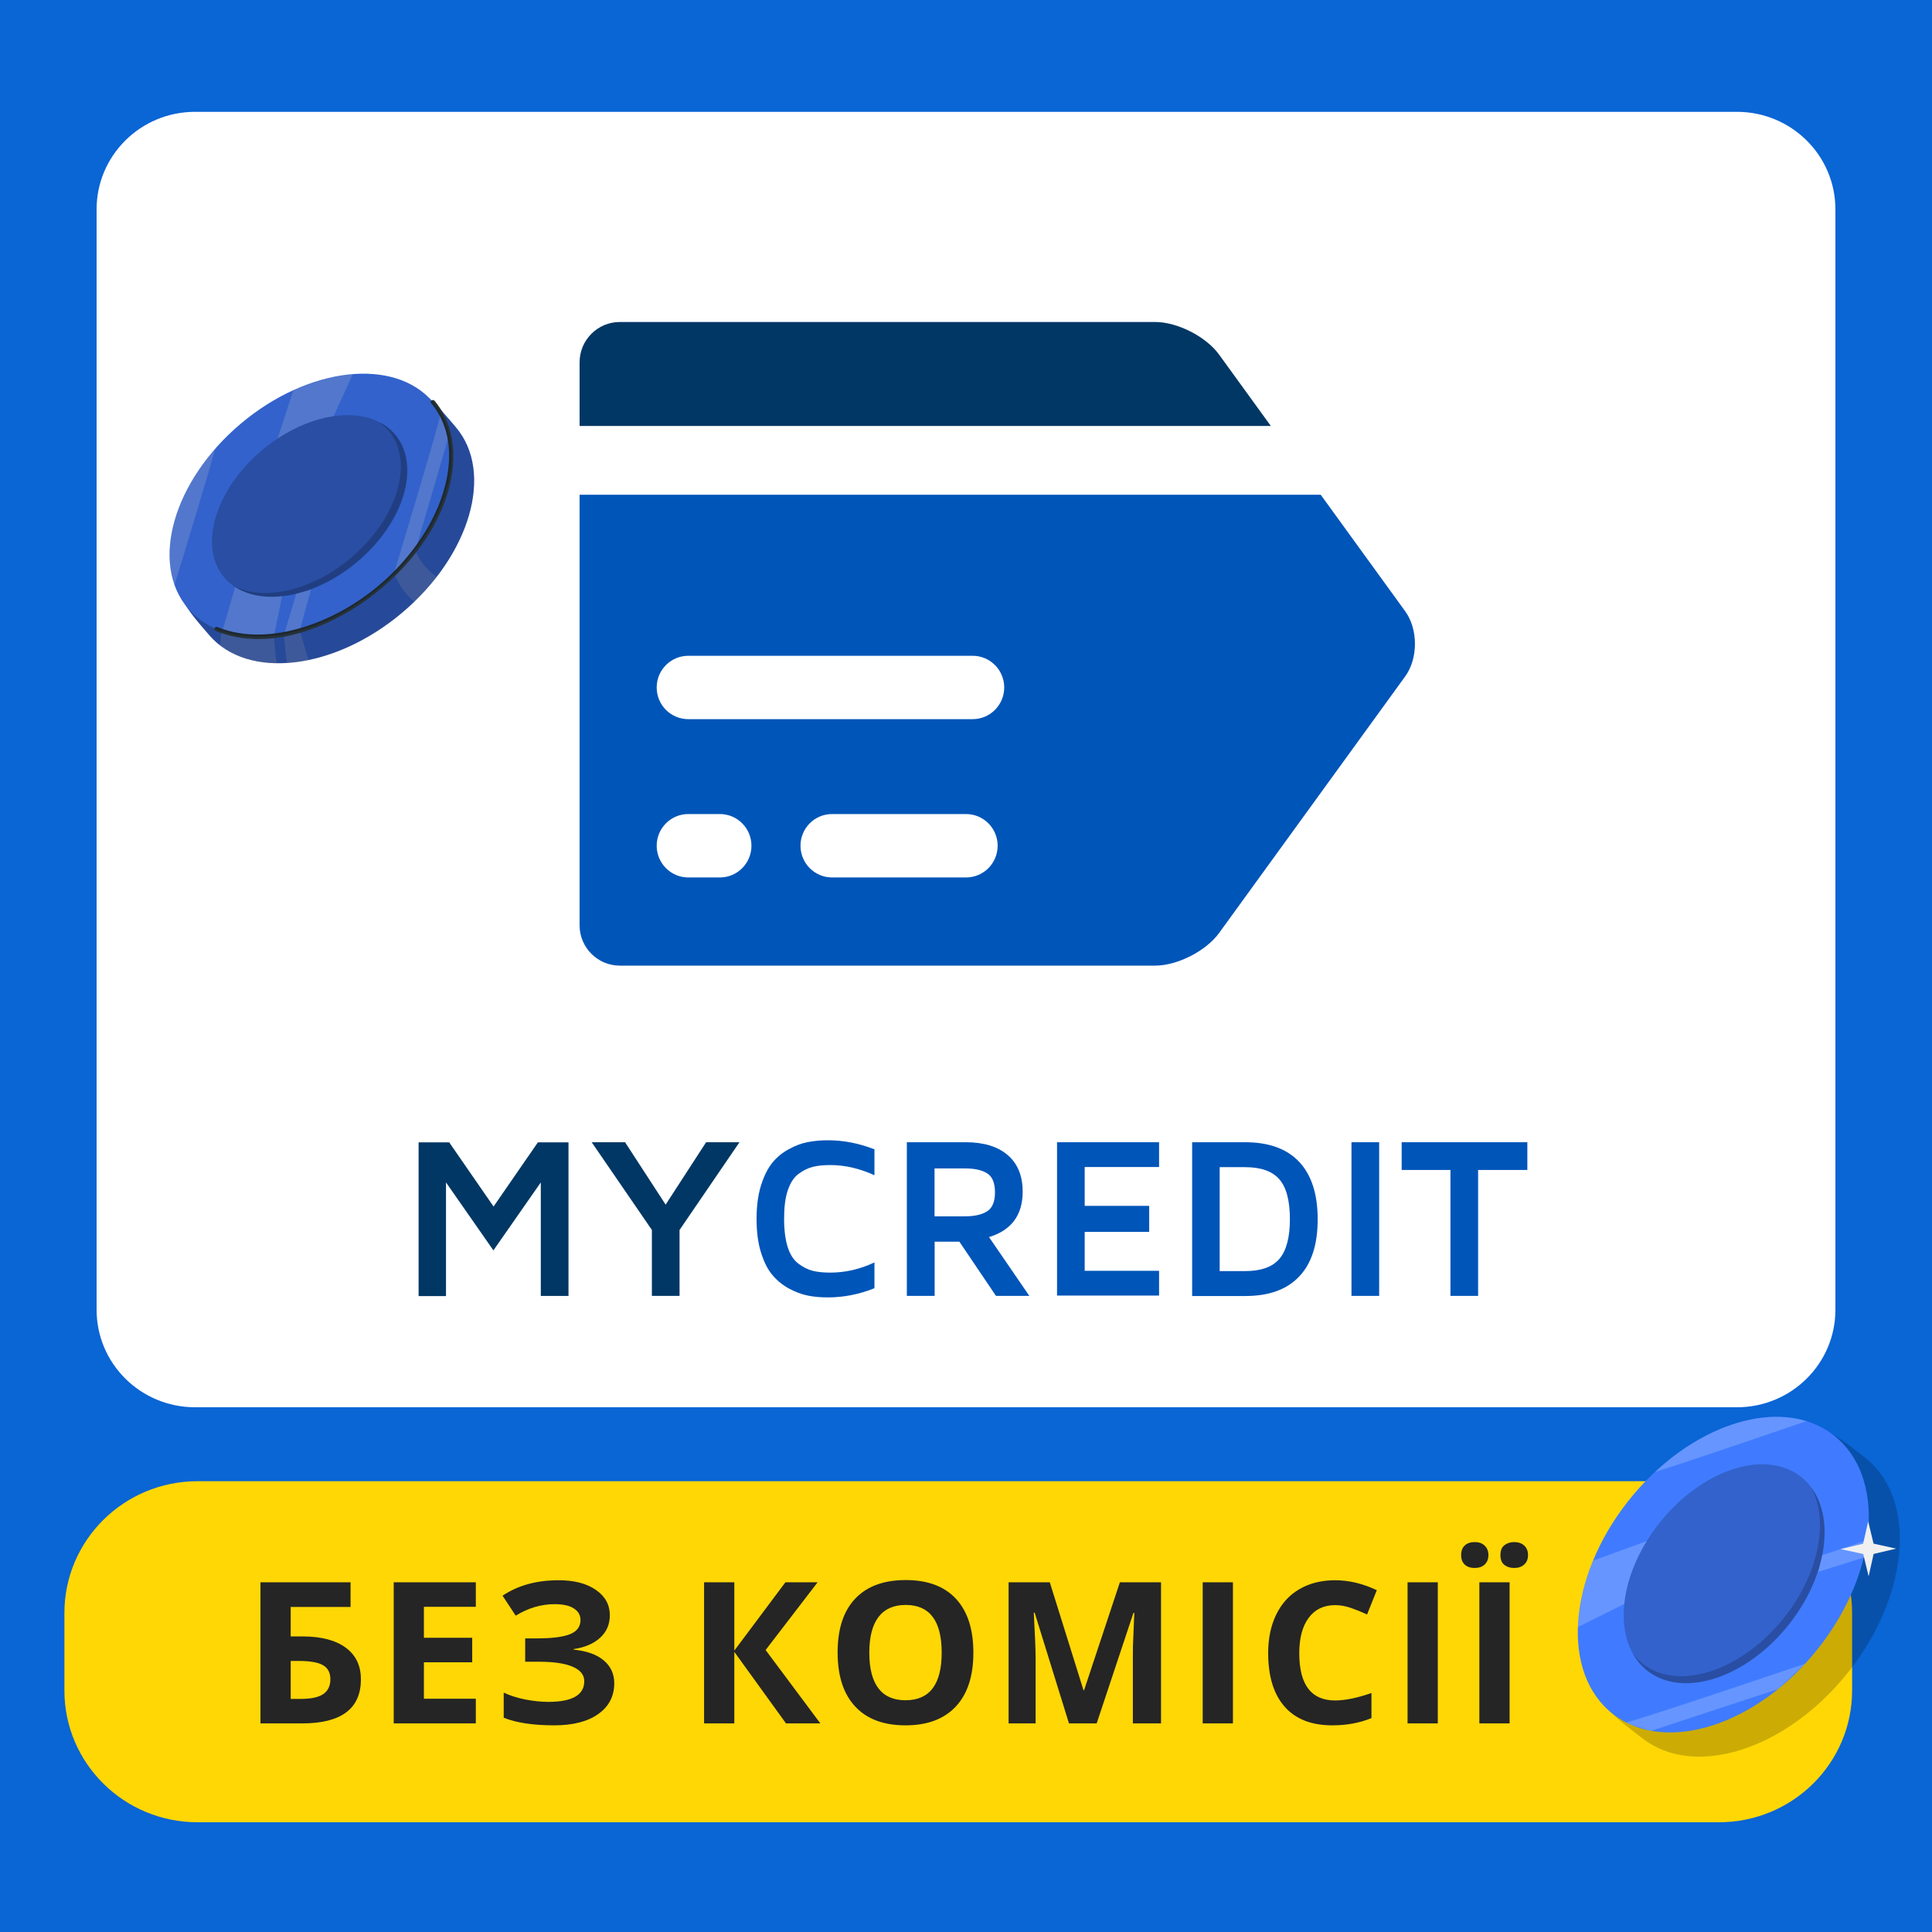 <svg width="60" height="60" viewBox="0 0 60 60" fill="none" xmlns="http://www.w3.org/2000/svg">
<rect width="60" height="60" fill="#0A65D5"/>
<path d="M2 50.094C2 47.833 3.852 46 6.135 46H53.383C55.667 46 57.519 47.833 57.519 50.094V52.499C57.519 54.76 55.667 56.592 53.383 56.592H6.135C3.852 56.592 2 54.76 2 52.499V50.094Z" fill="#FFD705"/>
<path d="M9.028 50.821H9.397C9.975 50.821 10.421 50.937 10.736 51.169C11.051 51.4 11.208 51.728 11.208 52.152C11.208 53.065 10.599 53.522 9.379 53.522H8.089V49.139H10.887V49.906H9.028V50.821ZM9.028 52.761H9.343C9.66 52.761 9.892 52.711 10.04 52.611C10.187 52.509 10.26 52.356 10.26 52.152C10.26 51.95 10.186 51.805 10.036 51.717C9.887 51.627 9.631 51.582 9.267 51.582H9.028V52.761ZM14.777 53.522H12.227V49.139H14.777V49.9H13.165V50.863H14.665V51.624H13.165V52.755H14.777V53.522ZM18.939 50.164C18.939 50.446 18.838 50.679 18.636 50.863C18.434 51.047 18.16 51.163 17.815 51.214V51.231C18.221 51.271 18.532 51.382 18.748 51.564C18.966 51.746 19.076 51.983 19.076 52.275C19.076 52.679 18.91 52.997 18.579 53.231C18.249 53.465 17.794 53.582 17.21 53.582C16.559 53.582 16.037 53.503 15.643 53.345V52.566C15.834 52.656 16.055 52.727 16.31 52.779C16.566 52.828 16.806 52.853 17.028 52.853C17.773 52.853 18.145 52.639 18.145 52.209C18.145 52.015 18.026 51.866 17.785 51.762C17.547 51.658 17.193 51.606 16.725 51.606H16.31V50.881H16.683C17.151 50.881 17.492 50.837 17.707 50.749C17.921 50.661 18.028 50.515 18.028 50.311C18.028 50.161 17.96 50.042 17.825 49.954C17.691 49.864 17.491 49.819 17.222 49.819C16.806 49.819 16.404 49.938 16.016 50.176L15.607 49.555C15.86 49.389 16.127 49.269 16.41 49.193C16.693 49.115 17.007 49.076 17.352 49.076C17.835 49.076 18.219 49.176 18.506 49.376C18.795 49.575 18.939 49.838 18.939 50.164ZM25.477 53.522H24.41L22.805 51.3V53.522H21.866V49.139H22.805V51.261L24.392 49.139H25.392L23.777 51.243L25.477 53.522ZM30.229 51.324C30.229 52.05 30.048 52.608 29.684 52.997C29.32 53.387 28.799 53.582 28.121 53.582C27.442 53.582 26.922 53.387 26.559 52.997C26.195 52.608 26.013 52.048 26.013 51.318C26.013 50.589 26.195 50.032 26.559 49.648C26.924 49.263 27.447 49.07 28.128 49.07C28.808 49.07 29.328 49.264 29.687 49.651C30.048 50.039 30.229 50.597 30.229 51.324ZM26.997 51.324C26.997 51.814 27.091 52.183 27.279 52.431C27.467 52.679 27.747 52.803 28.121 52.803C28.87 52.803 29.245 52.31 29.245 51.324C29.245 50.337 28.872 49.843 28.128 49.843C27.754 49.843 27.472 49.968 27.282 50.218C27.093 50.466 26.997 50.835 26.997 51.324ZM33.198 53.522L32.132 50.083H32.105C32.143 50.783 32.162 51.249 32.162 51.483V53.522H31.323V49.139H32.602L33.649 52.491H33.667L34.779 49.139H36.057V53.522H35.182V51.447C35.182 51.349 35.183 51.236 35.185 51.108C35.189 50.981 35.203 50.641 35.227 50.089H35.2L34.058 53.522H33.198ZM37.351 53.522V49.139H38.29V53.522H37.351ZM41.462 49.849C41.109 49.849 40.835 49.981 40.641 50.245C40.447 50.507 40.35 50.873 40.35 51.342C40.35 52.32 40.721 52.809 41.462 52.809C41.773 52.809 42.15 52.732 42.592 52.578V53.357C42.228 53.507 41.822 53.582 41.374 53.582C40.73 53.582 40.237 53.389 39.896 53.003C39.555 52.616 39.384 52.06 39.384 51.336C39.384 50.881 39.468 50.482 39.635 50.14C39.803 49.796 40.043 49.533 40.356 49.352C40.671 49.168 41.04 49.076 41.462 49.076C41.892 49.076 42.324 49.179 42.758 49.385L42.455 50.14C42.29 50.062 42.123 49.994 41.956 49.936C41.788 49.878 41.623 49.849 41.462 49.849ZM43.713 53.522V49.139H44.652V53.522H43.713ZM45.943 53.522V49.139H46.882V53.522H45.943ZM45.377 48.296C45.377 48.166 45.414 48.066 45.489 47.996C45.565 47.926 45.668 47.891 45.797 47.891C45.931 47.891 46.035 47.928 46.109 48.002C46.186 48.076 46.224 48.174 46.224 48.296C46.224 48.416 46.186 48.513 46.109 48.587C46.032 48.659 45.928 48.695 45.797 48.695C45.668 48.695 45.565 48.66 45.489 48.59C45.414 48.52 45.377 48.422 45.377 48.296ZM46.597 48.296C46.597 48.156 46.637 48.054 46.718 47.99C46.801 47.924 46.903 47.891 47.024 47.891C47.155 47.891 47.259 47.927 47.336 47.999C47.415 48.071 47.454 48.17 47.454 48.296C47.454 48.418 47.415 48.515 47.336 48.587C47.257 48.659 47.153 48.695 47.024 48.695C46.903 48.695 46.801 48.663 46.718 48.599C46.637 48.533 46.597 48.432 46.597 48.296Z" fill="#252525"/>
<path opacity="0.2" d="M51.508 47.341C53.082 45.345 54.959 43.961 56.607 44.397C56.95 44.487 57.625 45.04 57.907 45.257C59.539 46.519 59.318 49.497 57.416 51.909C55.514 54.322 52.648 55.254 51.017 53.993C50.781 53.809 50.09 53.302 49.931 53.053C48.994 51.59 49.884 49.403 51.509 47.341H51.508Z" fill="black"/>
<path d="M56.472 51.186C58.361 48.791 58.57 45.827 56.938 44.566C55.307 43.304 52.454 44.223 50.565 46.617C48.676 49.012 48.468 51.976 50.099 53.237C51.73 54.499 54.584 53.58 56.472 51.186Z" fill="#407BFF"/>
<path opacity="0.2" d="M55.562 50.432C56.876 48.766 57.037 46.718 55.922 45.855C54.807 44.993 52.839 45.644 51.525 47.309C50.212 48.974 50.051 51.023 51.166 51.886C52.281 52.748 54.249 52.097 55.562 50.432Z" fill="black"/>
<path opacity="0.2" d="M55.421 50.221C54.107 51.886 52.139 52.537 51.024 51.675C50.901 51.58 50.794 51.469 50.703 51.347C50.82 51.562 50.976 51.749 51.169 51.899C52.284 52.761 54.253 52.111 55.566 50.445C56.734 48.964 56.99 47.179 56.247 46.197C56.803 47.21 56.505 48.846 55.421 50.221Z" fill="black"/>
<path opacity="0.2" d="M56.588 48.297C56.649 48.287 57.986 47.828 57.986 47.828L57.903 48.364L56.471 48.813L56.588 48.297Z" fill="white"/>
<path opacity="0.2" d="M50.503 53.493C50.558 53.521 50.615 53.547 50.671 53.571L51.271 53.751C51.271 53.751 51.275 53.751 51.277 53.752L55.223 52.454C55.223 52.454 55.228 52.451 55.231 52.449L56.058 51.672C56.058 51.672 56.06 51.668 56.062 51.667C56.044 51.674 51.109 53.346 50.503 53.493Z" fill="white"/>
<path opacity="0.2" d="M51.4 45.712C52.389 45.404 55.073 44.486 56.101 44.135C54.717 43.708 52.894 44.317 51.4 45.712Z" fill="white"/>
<path opacity="0.2" d="M51.142 47.861L49.475 48.466C49.185 49.169 49.027 49.873 49.004 50.528L50.443 49.813C50.507 49.187 50.742 48.509 51.142 47.859V47.861Z" fill="white"/>
<path d="M58.018 47.247L58.185 47.939L58.887 48.094L58.187 48.259L58.032 48.955L57.865 48.262L57.163 48.108L57.861 47.942L58.018 47.247Z" fill="#F0F0F0"/>
<path d="M53.943 3.473H6.058C4.369 3.473 3 4.828 3 6.5V40.677C3 42.349 4.369 43.704 6.058 43.704H53.943C55.631 43.704 57 42.349 57 40.677V6.5C57 4.828 55.631 3.473 53.943 3.473Z" fill="white"/>
<path d="M37.859 11.011C37.456 10.454 36.565 10 35.88 10H19.247C18.561 10 18 10.562 18 11.249V13.229H39.467L37.859 11.011Z" fill="#003764"/>
<path d="M43.64 18.984L41.016 15.365H18V28.739C18 29.427 18.561 29.988 19.247 29.988H35.88C36.566 29.988 37.456 29.532 37.859 28.977L43.641 21.004C44.043 20.449 44.043 19.539 43.64 18.984ZM22.356 27.25H21.375C20.832 27.25 20.394 26.808 20.394 26.265C20.394 25.723 20.832 25.281 21.375 25.281H22.356C22.899 25.281 23.337 25.723 23.337 26.265C23.337 26.808 22.899 27.25 22.356 27.25ZM30.002 27.25H25.84C25.298 27.25 24.86 26.808 24.86 26.265C24.86 25.723 25.297 25.281 25.84 25.281H30.002C30.544 25.281 30.983 25.723 30.983 26.265C30.983 26.808 30.545 27.25 30.002 27.25ZM30.206 22.334H21.375C20.832 22.334 20.394 21.893 20.394 21.35C20.394 20.808 20.832 20.366 21.375 20.366H30.206C30.749 20.366 31.187 20.808 31.187 21.35C31.186 21.893 30.749 22.334 30.206 22.334Z" fill="#0055B8"/>
<path d="M13 40.247V35.476H13.95L15.328 37.47L16.705 35.476H17.655V40.247H16.795V36.721L15.323 38.832L13.851 36.721V40.251H13V40.247Z" fill="#003764"/>
<path d="M18.375 35.473H19.412L20.672 37.411L21.929 35.473H22.965L21.104 38.198V40.245H20.245V38.198L18.375 35.473Z" fill="#003764"/>
<path d="M23.63 38.886C23.539 38.592 23.496 38.246 23.496 37.857C23.496 37.467 23.539 37.121 23.63 36.827C23.721 36.533 23.837 36.295 23.98 36.117C24.122 35.94 24.295 35.797 24.498 35.689C24.701 35.577 24.9 35.503 25.089 35.469C25.284 35.43 25.491 35.412 25.715 35.412C26.203 35.412 26.683 35.508 27.157 35.694V36.498C26.704 36.291 26.25 36.182 25.789 36.182C25.573 36.182 25.391 36.2 25.24 36.239C25.089 36.278 24.938 36.351 24.796 36.459C24.649 36.568 24.541 36.741 24.463 36.974C24.385 37.208 24.351 37.502 24.351 37.853C24.351 38.207 24.39 38.501 24.463 38.73C24.537 38.964 24.649 39.133 24.796 39.245C24.942 39.354 25.089 39.427 25.24 39.466C25.391 39.505 25.578 39.522 25.789 39.522C26.247 39.522 26.704 39.419 27.157 39.206V40.007C26.683 40.197 26.199 40.292 25.715 40.292C25.491 40.292 25.284 40.275 25.089 40.236C24.895 40.197 24.701 40.123 24.498 40.015C24.295 39.903 24.122 39.761 23.98 39.587C23.837 39.418 23.721 39.181 23.63 38.886Z" fill="#0055B8"/>
<path d="M28.163 40.245V35.473H29.994C30.551 35.473 30.987 35.607 31.293 35.871C31.604 36.135 31.76 36.516 31.76 37.008C31.76 37.736 31.41 38.207 30.715 38.419L31.967 40.245H30.931L29.795 38.562H29.026V40.245H28.163V40.245ZM29.023 37.774H29.972C30.262 37.774 30.49 37.723 30.654 37.619C30.818 37.516 30.9 37.32 30.9 37.031C30.9 36.736 30.818 36.537 30.654 36.438C30.49 36.334 30.262 36.287 29.972 36.287H29.023V37.774Z" fill="#0055B8"/>
<path d="M32.827 40.245V35.473H35.996V36.243H33.686V37.449H35.689V38.258H33.686V39.466H35.996V40.235H32.827V40.245Z" fill="#0055B8"/>
<path d="M37.023 40.245V35.473H38.668C39.407 35.473 39.964 35.676 40.348 36.083C40.728 36.489 40.922 37.082 40.922 37.865C40.922 38.644 40.733 39.236 40.352 39.638C39.972 40.045 39.411 40.249 38.672 40.249H37.023V40.245ZM37.878 39.475H38.664C39.161 39.475 39.514 39.349 39.73 39.098C39.946 38.847 40.059 38.436 40.059 37.865C40.059 37.291 39.951 36.875 39.73 36.623C39.514 36.373 39.156 36.247 38.664 36.247H37.878V39.475Z" fill="#0055B8"/>
<path d="M41.971 40.245V35.473H42.831V40.245H41.971Z" fill="#0055B8"/>
<path d="M43.53 36.334V35.473H47.433V36.334H45.904V40.245H45.045V36.334H43.53Z" fill="#0055B8"/>
<path d="M8.162 13.96C6.413 15.435 5.227 17.155 5.675 18.601C5.768 18.901 6.29 19.478 6.497 19.72C7.693 21.119 10.375 20.807 12.489 19.025C14.605 17.242 15.35 14.665 14.155 13.265C13.982 13.062 13.499 12.47 13.268 12.338C11.915 11.564 9.968 12.438 8.161 13.962L8.162 13.96Z" fill="#407BFF"/>
<g opacity="0.2">
<path d="M12.247 17.805L12.873 17.035C13.003 17.391 13.25 17.701 13.563 17.915C13.358 18.181 13.127 18.441 12.87 18.689C12.589 18.455 12.372 18.148 12.245 17.805L12.247 17.805Z" fill="white"/>
</g>
<g opacity="0.2">
<path d="M8.821 19.706L9.317 19.599C9.403 19.922 9.495 20.196 9.581 20.503C9.355 20.55 9.134 20.581 8.916 20.594C8.865 20.283 8.849 20.031 8.82 19.704L8.821 19.706Z" fill="white"/>
</g>
<g opacity="0.2">
<path d="M8.597 20.602C7.919 20.593 7.311 20.414 6.842 20.055C6.852 19.851 6.87 19.648 6.902 19.447L8.509 19.753C8.532 20.041 8.542 20.336 8.597 20.602Z" fill="white"/>
</g>
<path opacity="0.4" d="M8.162 13.966C6.413 15.441 5.227 17.16 5.675 18.606C5.768 18.907 6.29 19.484 6.497 19.725C7.693 21.124 10.375 20.812 12.489 19.03C14.605 17.248 15.35 14.67 14.155 13.271C13.982 13.067 13.499 12.475 13.268 12.344C11.915 11.57 9.968 12.443 8.161 13.968L8.162 13.966Z" fill="black"/>
<path d="M11.806 18.222C13.906 16.452 14.64 13.884 13.445 12.485C12.249 11.087 9.578 11.388 7.478 13.158C5.378 14.928 4.644 17.497 5.84 18.895C7.035 20.294 9.706 19.992 11.806 18.222Z" fill="#407BFF"/>
<path d="M11.092 17.444C12.552 16.214 13.073 14.442 12.257 13.486C11.44 12.53 9.594 12.753 8.134 13.984C6.674 15.214 6.153 16.986 6.97 17.942C7.786 18.898 9.632 18.675 11.092 17.444Z" fill="#407BFF"/>
<path opacity="0.2" d="M11.092 17.444C12.552 16.214 13.073 14.442 12.257 13.486C11.44 12.53 9.594 12.753 8.134 13.984C6.674 15.214 6.153 16.986 6.97 17.942C7.786 18.898 9.632 18.675 11.092 17.444Z" fill="black"/>
<path opacity="0.2" d="M10.897 17.326C12.357 16.096 12.879 14.323 12.062 13.367C11.972 13.262 11.869 13.172 11.755 13.095C11.952 13.19 12.127 13.32 12.27 13.487C13.087 14.442 12.566 16.215 11.105 17.446C9.806 18.54 8.203 18.836 7.29 18.216C8.226 18.671 9.693 18.342 10.899 17.326L10.897 17.326Z" fill="black"/>
<path opacity="0.2" d="M9.197 18.437C9.19 18.493 8.821 19.695 8.821 19.695L9.301 19.601L9.658 18.313L9.195 18.438L9.197 18.437Z" fill="white"/>
<path opacity="0.2" d="M13.687 12.834C13.713 12.882 13.74 12.93 13.764 12.98L13.945 13.505C13.945 13.505 13.947 13.51 13.947 13.512L12.909 17.065C12.909 17.065 12.905 17.07 12.904 17.072L12.23 17.837C12.23 17.837 12.227 17.838 12.226 17.841C12.231 17.824 13.575 13.379 13.687 12.836L13.687 12.834Z" fill="white"/>
<path opacity="0.2" d="M6.685 13.935C6.441 14.825 5.704 17.242 5.419 18.168C4.987 16.957 5.476 15.315 6.685 13.935Z" fill="white"/>
<path opacity="0.2" d="M8.763 18.514L8.509 19.742C8.509 19.742 7.374 19.816 6.903 19.601L7.302 18.231C7.302 18.231 7.304 18.232 7.307 18.233C7.696 18.485 8.208 18.576 8.765 18.514L8.763 18.514Z" fill="white"/>
<path opacity="0.2" d="M8.619 13.621L9.11 12.119C9.735 11.833 10.366 11.666 10.957 11.62L10.36 12.926C9.796 13.007 9.191 13.242 8.618 13.623L8.619 13.621Z" fill="white"/>
<path d="M6.693 19.592C8.355 20.277 10.323 19.477 11.65 18.43C12.874 17.464 13.931 16.036 14.067 14.45C14.128 13.733 13.965 13.007 13.497 12.447C13.443 12.384 13.334 12.455 13.388 12.519C14.264 13.564 13.989 15.052 13.398 16.175C12.583 17.72 11.072 18.976 9.394 19.487C8.542 19.746 7.589 19.818 6.752 19.474C6.676 19.443 6.614 19.558 6.693 19.59L6.693 19.592Z" fill="#263238"/>
<path opacity="0.2" d="M11.806 18.222C13.906 16.452 14.64 13.884 13.445 12.485C12.249 11.087 9.578 11.388 7.478 13.158C5.378 14.928 4.644 17.497 5.84 18.895C7.035 20.294 9.706 19.992 11.806 18.222Z" fill="black"/>
</svg>

